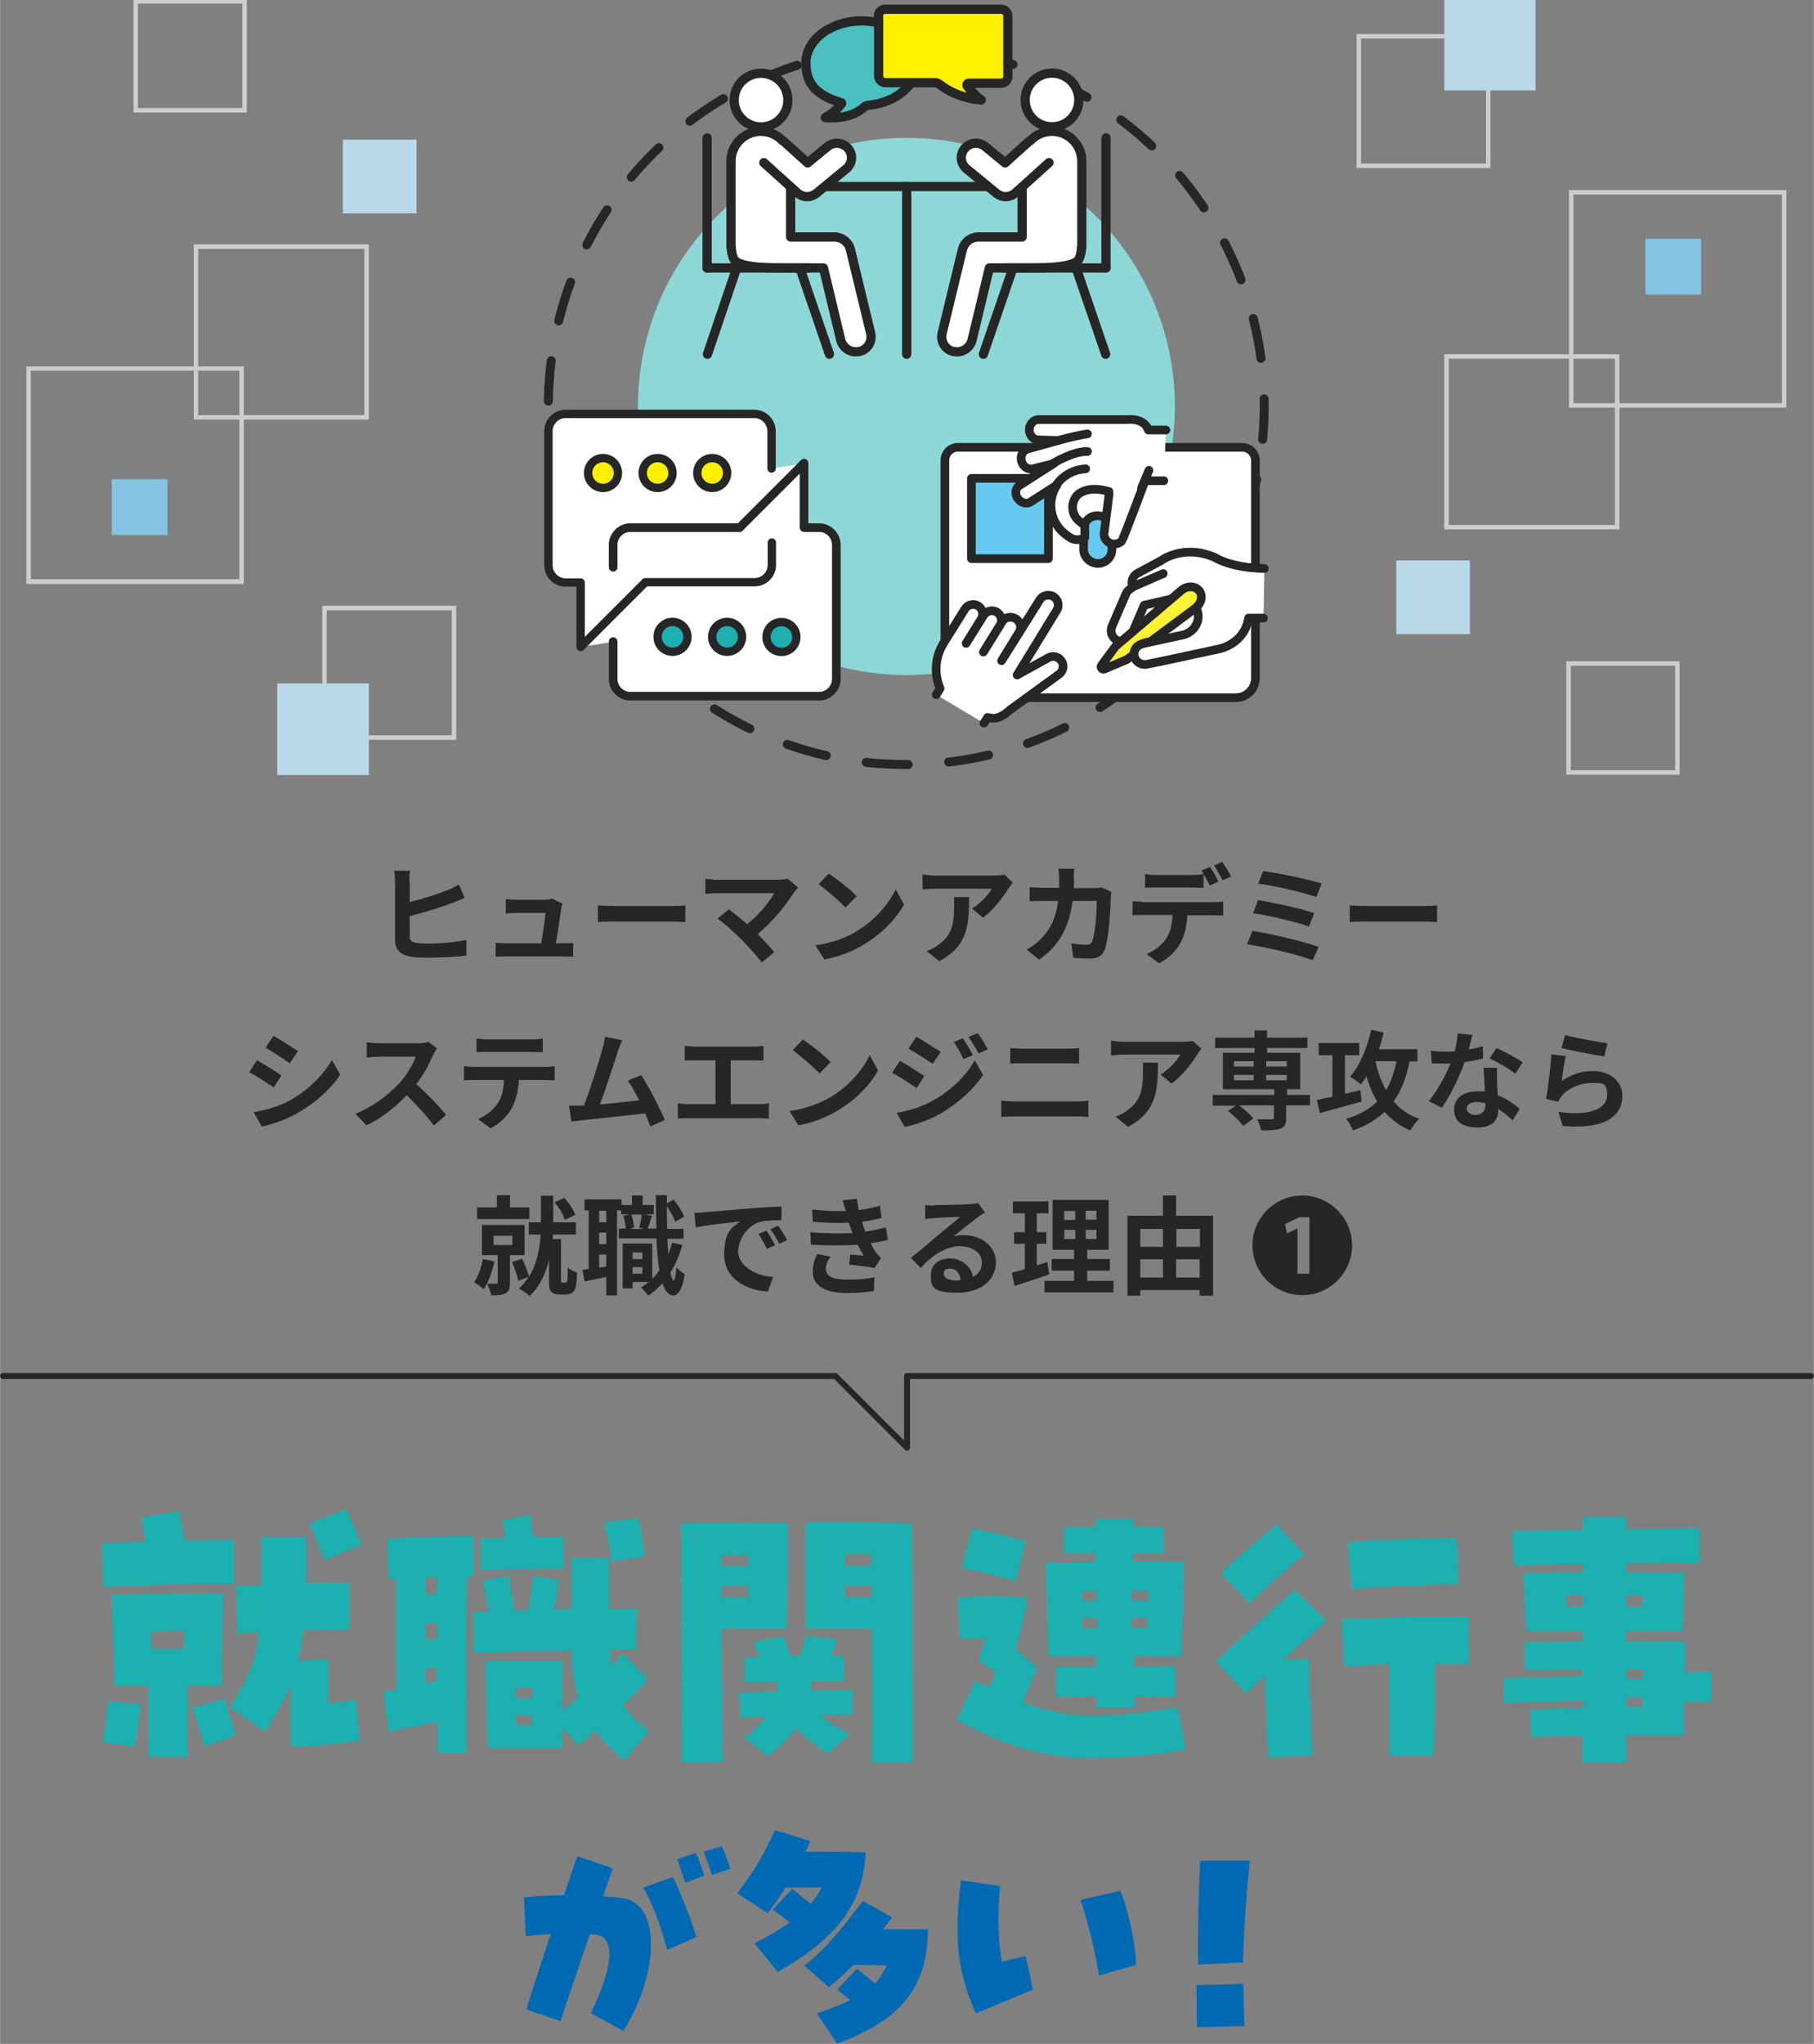 <?xml version="1.0" encoding="UTF-8"?>
<svg id="_レイヤー_2" xmlns="http://www.w3.org/2000/svg" width="214.5mm" height="241.6mm" version="1.1" viewBox="0 0 608 684.9">
  <rect x="0" y="0" width="608" height="684.9" fill="#808080" stroke="none"/>
  <!-- Generator: Adobe Illustrator 29.3.1, SVG Export Plug-In . SVG Version: 2.1.0 Build 151)  -->
  <defs>
    <style>
      .st0, .st1, .st2, .st3, .st4, .st5 {
        fill: none;
      }

      .st6 {
        stroke-width: 2.8px;
      }

      .st6, .st7, .st1, .st2, .st3, .st4, .st5, .st8, .st9, .st10, .st11, .st12, .st13, .st14, .st15 {
        stroke: #262626;
        stroke-linecap: round;
        stroke-linejoin: round;
      }

      .st6, .st7, .st16 {
        fill: #1db0b0;
      }

      .st7 {
        stroke-width: 2.8px;
      }

      .st1 {
        stroke-dasharray: 13.6;
        stroke-width: 3px;
      }

      .st2 {
        stroke-width: 2px;
      }

      .st17 {
        fill: #cccdcd;
      }

      .st3, .st8, .st12 {
        stroke-width: 2.8px;
      }

      .st4, .st9, .st10, .st13 {
        stroke-width: 3.1px;
      }

      .st5, .st11, .st14, .st15 {
        stroke-width: 2.9px;
      }

      .st18, .st12, .st13, .st14 {
        fill: #fff;
      }

      .st19 {
        fill: #262626;
      }

      .st8, .st10 {
        fill: #fff000;
      }

      .st9 {
        fill: #4ac0c0;
      }

      .st11 {
        fill: #66caf0;
      }

      .st20 {
        fill: #85c3e3;
      }

      .st21 {
        fill: #b9d8e9;
      }

      .st15 {
        fill: #fff333;
      }

      .st22 {
        fill: #0069b3;
      }

      .st23 {
        fill: #8ed7d7;
      }
    </style>
  </defs>
  <polyline class="st2" points="1 461.1 280 461.1 304 485.1 304 461.1 607 461.1"/>
  <path class="st16" d="M34.2,517.2c4.8-.2,9.7-.4,14.6-.6-.5-2.8-1.1-5.8-1.6-8.2l12.8-2c.7,3.2,1.3,6.5,1.8,9.9,5.9-.1,11.6-.2,16.6-.2v14.6c-12.4.1-31.4.3-43.7,1.1l-.6-14.5h0ZM34.5,584c.7-5,1.2-9.8,1.8-14l10.9,1.2c-.6,4.5-1.5,9.8-2,14l-10.6-1.3h0ZM49.6,564.9h-11.2c-.6-17.1-.8-27.1-1-30.6h7.4c12.7-.3,19-.4,30-.2-.2,5.3-.5,24.1-.6,30.8h-11.5c0,7.8,0,15,.2,23.8h-13.1c-.2-4.4-.2-15.9-.2-23.8h0ZM50.8,552.5h10.8c0-2.1.2-4.1.2-6-3.9-.1-7,0-11.2.1,0,1.9,0,3.8.2,5.9h0ZM64.4,572.3l10.9-3.1c1,4.3,2.2,7.4,3.7,12.4l-10.4,3.5c-1.4-4.2-2.6-8.3-4.2-12.8ZM76.9,572.3c5.9-9.5,8.8-15,9.9-25.4-2.3.2-4.8.3-7.4.5l-.3-15.9c3.1-.2,5.9-.3,8.5-.4,0-4.6,0-9.9,0-16.1h15c0,5.8,0,10.9,0,15.5,4.2-.1,8.9-.1,14.5-.1l-.2,15.8c-5.7,0-10.5,0-15.3.1-.4,3.8-1,7.1-1.7,10.1l10.3-.3c-.3,6.1-.3,10.5,0,14.5,3.4,0,6.2-.6,9-1.2l1.3,13.7c-5.1,1.1-15.8,2.2-22.9,2.2-.3-7-.5-13.4-.3-20.6-2.1,5.1-4.8,9.9-8.5,15.5l-11.9-8.1h0ZM103.5,510.5l12.5-4.8c2.1,4.5,3.2,7.2,5.1,11.9l-12.5,5.2c-1.7-4.4-3.1-8.5-5.1-12.3h0Z"/>
  <path class="st16" d="M128.5,566.8c1.6-.2,3-.5,4.4-.7-.1-10.4-.2-21.7-.1-37-.9,0-1.9.1-2.7.2l-.3-13.7c9.4-.6,19.2-.9,28.9-1v13.7c.1,0-2.3,0-2.3,0-.3,14.4-.1,48.5-.1,59.1h-9.8c0,0,0-10.4,0-10.4-5.1,1.1-9.9,2-16.4,3.2l-1.6-13.5h0ZM142.6,549.4c1.4-.1,2.6-.2,3.9-.2v-5.2c-1.5,0-2.6.1-3.9.2v5.2ZM142.6,564.2c1.3-.3,2.5-.7,3.7-1v-4.3c-1.4,0-2.5.1-3.8.2.1,1.7.1,3.3.1,5.1h0ZM142.6,534.4c1.3-.1,2.6-.2,3.8-.2,0-2,.1-3.9.1-5.7-1.4,0-2.6.1-3.9.1v5.8h0ZM162.5,556.8c9.6-.3,15.8-.4,26.1-.1-.1,3.9-.1,10.1-.3,16.7,1.8-1.5,3.6-2.9,5.4-4.6-1.4-4.5-1.9-9.5-2.1-15.8-11.4.2-22.6.5-32.7.9l-.4-13.7c1.8-.1,3.5-.1,5.3-.2-.7-3.7-1.3-6.3-1.9-10.4l8.5-1.5c.5,3.6,1.2,7.4,2.1,11.6,1.5,0,2.9-.1,4.4-.1.8-4.3,1.4-7.9,1.8-11.5l8.6,1.3c-.6,3.9-1,6.5-1.6,10,1.9-.1,3.9-.1,5.8-.2v-17.2l12.5.2c.1,6.4.1,12,.1,16.8,3.1,0,6.2-.1,9.4-.1l-.4,13.9c-2.8,0-5.8,0-8.6.1.1,2,.2,3.7.4,5.3,1.4-1.5,2.5-2.8,3.7-4.2l8.5,8.6c-2.5,3.1-5.3,6-8.2,8.8,1.9,3,4.7,5.7,8.6,8.6l-8.3,10c-4.1-3.6-7.2-6.8-9.7-10-1.8,1.6-3.6,3.1-5.6,4.8l-5.5-5.8c0,2.3-.1,4.7-.2,6.8h-24.7c-.4-10.3-.6-21.7-.8-29h0ZM160.9,515.5c2.5-.1,5.5-.1,8.5-.2-.3-2-.7-4-.9-6l9.2-1.6c.3,2.8.6,5.2,1,7.3,3.6,0,7-.1,10.1-.1l.2,10.7c-8.1,0-21.5.3-27.9.5v-10.7c-.1,0,0,0,0,0ZM172.7,569h5.7c0-1.3,0-2.3.1-3.4-2.1,0-3.9,0-5.8.1v3.3h0ZM172.9,578.1h5.2c.1-1.2.1-2.2.1-3.3h-5.4c.1,1.2.1,2.2.1,3.3h0ZM202.6,510.1l11.4-1.4c.6,3.5,1.4,7.9,2.1,12.8l-11,1.7c-1-6.5-1.4-7.6-2.5-13.1h0Z"/>
  <path class="st16" d="M228.3,510.4h13.7c8.4-.3,14.4-.1,22.1-.1-.1,6.6-.3,18.2-.4,35.4h-.8c-5.4,0-10.4.1-21.1,0,0,14,.2,29.4.5,44.7l-13.7.2-.3-80.2h0ZM241.8,535.3h8.8c0-2.5,0-3.2.1-4h-8.8c-.1.9-.1,1.5-.1,4ZM250.7,524.6v-3.5c-2.9,0-5.9.1-8.9.1v3.4h8.9ZM247.7,567.3c3.4-.2,8.3-.4,12.6-.5.2-1.7.2-2.4.3-3.3-4.4,0-8.4.2-10.9.3l-.3-8.4c1.5-.1,3.2-.1,5.2-.2-.5-1.2-1.1-2.4-2.1-5.1l10.1-1.6c1.2,3.4,1.8,4.9,2.5,6.4,1.9,0,2.2,0,2.9-.1.9-2.3,1.9-4.8,2.3-6.7l10.1,1.4c-.7,2.3-1.3,4-1.8,5.4h4.3v8.4h-10.8c-.1,1.7-.2,2.4-.4,3.2,4.8-.2,10.3-.3,14-.3v8.5c-2.1,0-6.1,0-10.7.2,2.9,2.4,6.2,4.5,9.8,6.2l-7.3,6.5c-3.1-1.8-7-4.9-10.7-8.4-2.2,3-5.3,6-9.5,9.2l-8-6c3.8-2.9,5.9-5,7.5-7.1-3.6,0-6.6.3-8.6.4l-.6-8.5h0ZM270,510h13.3c10,.1,15.2.2,22.4.5.1,9.7.2,39.3.2,60.5v19.5h-13.7c.1-12.2.1-28.1,0-44.8-5,0-10.4.1-21.2,0h-1v-35.7h0ZM292.1,524.6c0-1.3-.1-2.6-.1-3.9h-8.7v3.9h8.8ZM292.2,535.3c0-1.4-.1-2.6-.1-4h-8.8v4h8.9Z"/>
  <path class="st16" d="M320.6,576.4l6.3-13.1c1.6.8,3,1.5,4.5,2.1,1.1-2,1.9-3.6,2.3-5-1.8-1.4-3.7-2.6-5.8-4.1.9-2.3,1.7-5.3,2.4-7.2h-8.7c0,.1-.6-13.9-.6-13.9,7.6-.5,15.8-.3,23.4,0-.9,6.1-2.1,10.5-4,17.4,2,1.8,4.3,3.8,7.2,6.2-2.1,5.3-3.2,8-4.9,11.6,14.4,5.5,25.8,5.9,52,1.7l2.7,14.3c-12.2,1.8-22.1,2.7-30.6,2.7-17.9,0-30-4.1-46.5-12.9h0ZM322.3,525.3l3.5-13.2c4.5,1,13.8,3,18,4.4l-3.3,13.2c-4.8-1.1-13.7-3.4-18.2-4.4h0ZM367.5,568.4c-4.9,0-9.6.1-13.6.1v-10h13.5v-3.5c-6.3.1-11.3.1-16,.1-.4-13.1-.7-26.2-.9-31.5,3.9,0,11.1-.1,16.7-.3v-2.8c-3.5,0-7,.1-10.6.1v-8.8h10.6c.1-1.1.1-2,.1-2.9h12.7c0,.9-.1,1.9-.1,2.9,3.3,0,6.6-.1,10-.1v8.9c-3.2,0-6.6-.1-10.1-.1v2.7c6.4,0,12.6,0,17,.1-.1,4.4-.6,21.7-.7,31.8-5,0-12.6,0-16.1-.1v3.5c5.1,0,9.8-.1,13.8-.1v10.1c-3.7,0-8.5-.1-13.7-.1.1,1.4.1,2.6.1,3.8h-12.6v-3.8c-.1,0-.1,0-.1,0ZM367.7,536.4v-3.2c-1.9,0-3.6.1-5.2.1,0,1,0,2,.1,3.1h5.1,0ZM367.8,545.5v-3.4h-5.1c0,1.1,0,2.2.1,3.4h5,0ZM384.8,536.4c.1-1.2.1-2.2.1-3.2-1.8,0-3.6,0-5.6-.1v3.3h5.5ZM384.5,545.4c0-1.2.1-2.2.1-3.3h-5.3c0,1.2,0,2.2.1,3.4,1.7-.1,3.3-.1,5.1-.1h0Z"/>
  <path class="st16" d="M423.8,561.5l-6.1,5.9-10.2-10.6c10.6-9.9,19.4-18,26.4-24l10.7,10.4c-5.3,4.7-9.8,8.6-14.6,13l8.7-.3c.4,15.2.8,26,1.2,32.3l-14.8.7c-.4-5.9-.7-13.3-1.1-27.2h0ZM409.3,527c7.4-6.8,11.3-10,18.6-16.1l9.3,10c-6.1,5-10,8.4-18.5,16.4l-9.5-10.2h0ZM465.6,557.7c-6.4.2-12,.5-14.9.8l-1-15.8c7.2-.6,28.8-1.1,42.5-.9l.2,15.7h-11.5c0,12-.1,22.2-.3,30.8h-15.1c.2-19.2.2-22.7.2-30.6h0ZM451.7,516.8c9.1-1,27.1-1.3,36.6-1.5l.6,15.7c-11.1-.1-30.1.7-35.8,1.6l-1.4-15.8h0Z"/>
  <path class="st16" d="M530.6,581.7c-6.4,0-12.4.2-17.4.4l-.3-9.2c4.4-.2,10.8-.4,17.7-.5v-2.6c-8.7.3-19.8.5-26.4.9l-.3-8.3c5.6-.3,17-.5,26.6-.8v-2.1c-6.7,0-13.8.1-19.5.1v-9.3c4.8,0,11.9-.1,19.5-.1v-3.7h-18.8c-.4-4.2-.9-14.1-1-19.3,7.6-.1,16.4-.1,19.9-.1v-3c-8.4.2-16.5.4-23.3.5l-.5-11.5c5.9-.2,14.4-.4,23.8-.5,0-1.8,0-3.2,0-4.4h14.6c0,1.1,0,2.5,0,4.2l24.4-.3v11.5c-7.1,0-15.7.1-24.5.3v3.1h19.5c0,4.9-.5,13.7-.6,19.5h-19v3.6c7.9-.1,15.2-.1,19.8-.1,0,4,0,7.2-.2,10.4,3.3-.1,6-.2,9.1-.2v10.1c-3.5,0-6.2,0-9.2.2,0,3.2,0,6.7-.2,11h-19.3c0,3.7,0,6.8,0,9.1h-14.5c0-2.2,0-5.2,0-8.8h0ZM530.6,538.4v-3.9c-2,0-3.9.1-5.7.1l.2,3.8h5.5,0ZM550.4,538.4l.3-3.9h-5.6v3.9h5.3ZM550.7,562.6v-3.2h-5.6v3.3c1.8,0,3.8-.1,5.6-.1ZM550.6,572.1v-3.3c-1.8,0-3.6,0-5.5,0v3.3c1.8,0,3.7,0,5.5,0Z"/>
  <path class="st22" d="M198,674.6c7.3-14.9,8.4-25.1,2.1-26.2-.7,0-1.5-.2-2.4-.3-4.4,13-9.3,27.2-9.8,29.2l-11.4-3.9c.2-1.4,2.5-8.5,8.1-25.3-3.8.2-6.7.5-8.4.7l-.6-13c3.2-.4,7.8-.7,13.4-.7,1.5-4.3,3.4-10.2,4.5-13.1l11.9,4.1c-.5,1.4-2,5.7-3.3,9.3,2.9.2,5.2.4,7,.7,12.2,2.3,12.1,24.6-.2,44.5l-11-6.1h0ZM215.6,632.5l9.9-3.5c2,3.7,6.4,14.8,7.9,20.1l-9.8,4.3c-2.5-9.2-5.1-16-8-20.8h0ZM227,623l6.1-2c.7.9,2.6,5.9,2.9,7.5l-6.3,2.4c-.6-1.6-2.3-7-2.8-8ZM235.8,620.5l6.1-1.8c.8,1.6,2.1,5.1,2.9,7.5l-6.2,2.1c-.5-1.5-1.9-5.9-2.8-7.9Z"/>
  <path class="st22" d="M252.8,651.3c4.8-2.5,8.7-4.8,11.9-7.1l-5.7-4.3,6.6-7c1.8,1.6,3.9,3.3,6.1,5.1,1.4-1.6,2.6-3.4,3.7-5.5-3.6,0-7,0-12.1,0-1.8,2.9-3.8,5.7-6,8.6l-10.2-6.7c5.8-7.5,9-13.1,12.6-21.1l11.9,3.6c-.5,1.2-1.1,2.4-1.6,3.6,7,0,11.6,0,20.2.2-1.1,18.1-10.2,29-29.5,40.1l-7.6-9.3h0ZM273.7,674.7c4.7-1.6,8.4-3,11.3-4.5-1.4-1.2-2.9-2.3-4.4-3.5l6.6-7c1.9,1.6,4,3.3,6.1,4.9,1.7-1.8,2.9-3.8,3.9-6-3.7,0-6.6-.2-11.2-.2-2.6,2.7-5.3,5.2-8.2,7.5l-8.2-7.2c7.4-6,12.6-12.4,19.6-21.7l9.8,5.5-3,4c4.5,0,8.7,0,15,0-.2,18.1-7.2,29.7-30.4,38.3l-6.9-10.2h0Z"/>
  <path class="st22" d="M320.9,646.1c0-4.8.4-9.9,1.2-16l13.1,1.9c-.9,8.9-.7,18.5.6,25.3,2.9-.6,5.1-1.2,8-1.8l2.4,11.2c-6.3,2.7-13,5.4-19.1,8-4.4-9.8-6.2-18.5-6.2-28.7h0ZM362.3,636.6l13.2-3c2.5,5.7,5.1,17.6,5.3,24.8l-12.5,3.6c-.8-6.3-3-15.4-6.1-25.4h0Z"/>
  <path class="st22" d="M401,665.2l15.7-.4c.2,5.6.2,8.5.4,14.1l-15.9.4c-.2-5.5,0-8.5-.2-14.1h0ZM402.3,623.5h16.6c-1.1,10.7-2,23.3-2.3,34.1l-15,.7c-.2-11.6.2-25.8.7-34.8Z"/>
  <g>
    <path class="st17" d="M8.8,195.7v-72.9h72.9v72.9H8.8ZM10.3,124.2v69.9h69.9v-69.9s-69.9,0-69.9,0Z"/>
    <path class="st17" d="M108,247.9v-44.9h44.9v44.9h-44.9,0ZM109.5,204.5v41.9h41.9v-41.9h-41.9,0Z"/>
    <path class="st17" d="M64.9,140.6v-58.7h58.7v58.7h-58.7ZM66.4,83.4v55.7h55.7v-55.7s-55.7,0-55.7,0Z"/>
    <path class="st17" d="M44.7,37.7V-.3h38v38s-38,0-38,0ZM46.2,1.2v35h35V1.2s-35,0-35,0Z"/>
    <rect class="st20" x="37.4" y="160.6" width="18.7" height="18.7"/>
    <rect class="st21" x="114.9" y="46.8" width="24.7" height="24.7"/>
    <rect class="st21" x="92.9" y="229" width="30.7" height="30.7"/>
    <path class="st17" d="M598.8,63.7v72.9h-72.9V63.7h72.9ZM597.3,135.1v-69.9h-69.9v69.9h69.9Z"/>
    <path class="st17" d="M499.6,11.4v44.9h-44.9V11.4h44.9ZM498.1,54.8V12.9h-41.9v41.9h41.9Z"/>
    <path class="st17" d="M542.8,118.7v58.7h-58.7v-58.7s58.7,0,58.7,0ZM541.3,175.9v-55.7h-55.7v55.7h55.7Z"/>
    <path class="st17" d="M563,221.6v38h-38v-38h38ZM561.5,258.1v-35h-35v35h35Z"/>
    <rect class="st20" x="551.5" y="80" width="18.7" height="18.7"/>
    <rect class="st21" x="468" y="187.8" width="24.7" height="24.7"/>
    <rect class="st21" x="484.1" y="-.3" width="30.6" height="30.6"/>
    <path class="st1" d="M303.9,256.2c-4.1,0-8.3-.2-12.5-.6-65.8-6.8-113.8-65.9-107-131.7,3.1-29.7,17-57.1,39.2-77,22.1-19.8,50.5-30.7,80-30.7s8.3.2,12.5.6c65.8,6.8,113.8,65.9,107,131.7-3.1,29.7-17,57.1-39.2,77-22.1,19.8-50.5,30.7-80,30.7Z"/>
    <circle class="st23" cx="303.8" cy="136.2" r="90"/>
    <path class="st14" d="M416.3,149.9h-95.2c-2.5,0-4.4,2-4.4,4.4v72.9c0,3.6,2.9,6.6,6.6,6.6h90.9c3.6,0,6.6-2.9,6.6-6.6v-72.9c0-2.4-2-4.4-4.4-4.4h0Z"/>
    <rect class="st11" x="325.6" y="160.3" width="25.8" height="26.9"/>
    <path class="st11" d="M372.7,182.2v1.9c0,2.6-2.1,4.7-4.7,4.7-2.6,0-4.7-2.1-4.8-4.6v-6.7c0-2.6,2-4.7,4.6-4.7,1,0,1.9.3,2.6.8"/>
    <path class="st18" d="M390.1,161.1h-6.2s0-.2,0-.2c0,0-7.5,20-7.9,20.4-.7.7-1.8,1.1-2.9,1-1.9-.2-3.3-2-3-3.8l1.6-12.6v-1.2c-8.3-2.4-11,1.7-11,1.7-2,2.7-1.4,6.5,1.3,8.4l1.6,1.4v3.9c-1.2,1-3.8,1-5,0l-1-.7c-5.6-3.9-7-11.3-3.3-16.9h0s-8.9,5.7-8.9,5.7c-1.3.9-3.2.3-4.3-1.2-1-1.5-.8-3.5.6-4.3l11.7-7.5-.4.2-6.8,1.7c-1.6.4-3.3-.7-3.8-2.5-.5-1.8.4-3.6,1.9-4.1l8.6-2.4,1.8-.5h0l-6.7-.2c-1.6,0-3-1.5-3-3.3,0-1.9,1.3-3.4,2.9-3.5h30.3c0-.1,5.4-.5,6.7,3.5h5.9"/>
    <path class="st5" d="M390.1,161.1h-6.2s0-.2,0-.2c0,0-7.5,20-7.9,20.4-.7.7-1.8,1.1-2.9,1-1.9-.2-3.3-2-3-3.8l1.6-12.6v-1.2c-8.3-2.4-11,1.7-11,1.7-2,2.7-1.4,6.5,1.3,8.4l1.6,1.4v3.9c-1.2,1-3.8,1-5,0l-1-.7c-5.6-3.9-7-11.3-3.3-16.9h0s-8.9,5.7-8.9,5.7c-1.3.9-3.2.3-4.3-1.2-1-1.5-.8-3.5.6-4.3l11.7-7.5-.4.2-6.8,1.7c-1.6.4-3.3-.7-3.8-2.5-.5-1.8.4-3.6,1.9-4.1l8.6-2.4,1.8-.5h0l-6.7-.2c-1.6,0-3-1.5-3-3.3,0-1.9,1.3-3.4,2.9-3.5h30.3c0-.1,5.4-.5,6.7,3.5h5.9"/>
    <path class="st18" d="M364.5,151.3c-4.6-.2-11.4,3.9-11.4,3.9"/>
    <path class="st5" d="M364.5,151.3c-4.6-.2-11.4,3.9-11.4,3.9"/>
    <path class="st18" d="M354.3,147.7l3.4-.9s4.4-1.1,6.8-1.4"/>
    <path class="st5" d="M354.3,147.7l3.4-.9s4.4-1.1,6.8-1.4"/>
    <path class="st18" d="M363.9,157.1c-3.7.2-7.4,2-9.7,5.2,0,.1-.2.2-.2.4"/>
    <path class="st5" d="M363.9,157.1c-3.7.2-7.4,2-9.7,5.2,0,.1-.2.2-.2.4"/>
    <line class="st0" x1="385.1" y1="157.6" x2="382.6" y2="163.6"/>
    <line class="st5" x1="385.1" y1="157.6" x2="382.6" y2="163.6"/>
    <line class="st0" x1="380" y1="219.2" x2="377.5" y2="221.1"/>
    <line class="st5" x1="380" y1="219.2" x2="377.5" y2="221.1"/>
    <path class="st18" d="M329.8,242.3l.6-.9.6-1,1,.2c3,.8,6.5-2.7,6.5-2.7l16.1-11.7c1.6-.9,2.2-2.9,1.3-4.5-.9-1.6-2.9-2.2-4.5-1.3l-10.5,5.8h0l13.3-21.7c1-1.6.4-3.6-1.1-4.6-1.6-.9-3.7-.4-4.6,1.1l-2.5,4-5.7,9.1-4.6,7.3,5.9-9.6c.9-1.5.4-3.5-1.2-4.5-1.6-.9-3.6-.5-4.5,1l-6.3,10.2,5.6-9c.9-1.5.4-3.5-1.1-4.4s-3.5-.4-4.4,1.1l-5.9,9.4,5.1-8.2c.9-1.5.4-3.5-1.1-4.4s-3.5-.4-4.4,1.1l-4.5,7.2-2.7,4.3c-2.8,4.6-3.1,10-1.3,14.6l.2.5-.8,1.3-.5.8"/>
    <path class="st5" d="M329.8,242.3l.6-.9.6-1,1,.2c3,.8,6.5-2.7,6.5-2.7l16.1-11.7c1.6-.9,2.2-2.9,1.3-4.5-.9-1.6-2.9-2.2-4.5-1.3l-10.5,5.8h0l13.3-21.7c1-1.6.4-3.6-1.1-4.6-1.6-.9-3.7-.4-4.6,1.1l-2.5,4-5.7,9.1-4.6,7.3,5.9-9.6c.9-1.5.4-3.5-1.2-4.5-1.6-.9-3.6-.5-4.5,1l-6.3,10.2,5.6-9c.9-1.5.4-3.5-1.1-4.4s-3.5-.4-4.4,1.1l-5.9,9.4,5.1-8.2c.9-1.5.4-3.5-1.1-4.4s-3.5-.4-4.4,1.1l-4.5,7.2-2.7,4.3c-2.8,4.6-3.1,10-1.3,14.6l.2.5-.8,1.3-.5.8"/>
    <path class="st18" d="M423.8,190.5c-11.4-.2-16.6-3.7-16.6-3.7-10.7-4.6-18.1,1.1-18.1,1.1l-7.6,4.1c-1.8.8-2.6,2.9-1.8,4.6l10.2-4.4-9.6,4.2c-.2,0-.4.2-.5.3-.3.2-.6.4-.9.6-.6.4-1.2.9-1.5,1.7l-4.7,10.9c-.7,1.7,0,3.8,1.6,4.6.5.3,1,.4,1.6.4l3.8-3.2,3.8-8.9,9.2-2.1,8.2,3c.4.7.6,1.5.7,2.3.3,3.2-2,6.1-5.2,6.8l-11.1,2.4-2.3.5c-1.7.4-3,1.9-2.9,3.6.1,2.2,2.2,3.7,4.3,3.3l5.4-1.1,18.6-4s8.7-1.5,10.1-10.4h5"/>
    <path class="st5" d="M423.8,190.5c-11.4-.2-16.6-3.7-16.6-3.7-10.7-4.6-18.1,1.1-18.1,1.1l-7.6,4.1c-1.8.8-2.6,2.9-1.8,4.6l10.2-4.4-9.6,4.2c-.2,0-.4.2-.5.3-.3.2-.6.4-.9.6-.6.4-1.2.9-1.5,1.7l-4.7,10.9c-.7,1.7,0,3.8,1.6,4.6.5.3,1,.4,1.6.4l3.8-3.2,3.8-8.9,9.2-2.1,8.2,3c.4.7.6,1.5.7,2.3.3,3.2-2,6.1-5.2,6.8l-11.1,2.4-2.3.5c-1.7.4-3,1.9-2.9,3.6.1,2.2,2.2,3.7,4.3,3.3l5.4-1.1,18.6-4s8.7-1.5,10.1-10.4h5"/>
    <path class="st15" d="M385.6,215l15.2-11.3c1.9-1.6,2.5-4.1,1.1-5.8-1.3-1.6-4-1.7-5.9-.1l-22.1,18.8-2.9,3.9-1.8,2.5c-.5.6.2,1.5,1,1.2l2.8-1.2,4.5-1.9,2.5-1.7s0-1.9,1.3-2.9c1.2-1,4.3-1.5,4.3-1.5h0Z"/>
    <path class="st18" d="M194.6,216.8v-21.6h-5c-3.2,0-5.8-2.6-5.8-5.8v-44.9c0-3.2,2.6-5.8,5.8-5.8h63.2c3.2,0,5.8,2.6,5.8,5.8v12.5l10.8-1.7v21.6h5c3.2,0,5.8,2.6,5.8,5.8v44.9c0,3.2-2.6,5.8-5.8,5.8h-63.2c-3.2,0-5.8-2.6-5.8-5.8v-12.5l-10.8,1.7Z"/>
    <path class="st12" d="M205.5,190.1v-7.5c0-3.2,2.6-5.8,5.8-5.8h36.6l21.6-21.6v21.6h5c3.2,0,5.8,2.6,5.8,5.8v44.9c0,3.2-2.6,5.8-5.8,5.8h-63.2c-3.2,0-5.8-2.6-5.8-5.8v-12.5"/>
    <path class="st3" d="M216.2,195.2l-21.6,21.6v-21.6h-5c-3.2,0-5.8-2.6-5.8-5.8v-44.9c0-3.2,2.6-5.8,5.8-5.8h63.2c3.2,0,5.8,2.6,5.8,5.8v12.5"/>
    <path class="st3" d="M247.9,176.8l21.6-21.6v21.6h5c3.2,0,5.8,2.6,5.8,5.8v44.9c0,3.2-2.6,5.8-5.8,5.8h-63.2c-3.2,0-5.8-2.6-5.8-5.8v-12.5"/>
    <path class="st3" d="M205.5,190.1v-7.5c0-3.2,2.6-5.8,5.8-5.8h36.6"/>
    <circle class="st8" cx="202.1" cy="158.5" r="5"/>
    <circle class="st8" cx="220.4" cy="158.5" r="5"/>
    <circle class="st8" cx="238.7" cy="158.5" r="5"/>
    <circle class="st7" cx="225.4" cy="213.4" r="5"/>
    <circle class="st7" cx="243.7" cy="213.4" r="5"/>
    <circle class="st6" cx="262" cy="213.4" r="5" transform="translate(-4.6 421.2) rotate(-77.1)"/>
    <path class="st3" d="M258.7,181.8v7.5c0,3.2-2.6,5.8-5.8,5.8h-36.6"/>
    <path class="st9" d="M307.5,21.2c0-7.8-8.4-14.2-18.7-14.2s-18.7,6.3-18.7,14.2,4.9,11.1,11.8,13.2c.2,0,.3.3.1.4-2.2,3-5.4,4.6-5.4,4.6,0,0,8,1,12.9-3.4.4-.4.9-.6,1.4-.7,9.3-.8,16.5-6.8,16.5-14.1h0Z"/>
    <path class="st10" d="M294.4,5.4c0-1.3,1-2.3,2.3-2.3h38.8c1.3,0,2.3,1,2.3,2.3v20.2c0,1.3-1,2.3-2.3,2.3h-10.9c-.5,0-.7.7-.3,1.1,2.6,3.2,4.6,4.5,4.6,4.5,0,0-7.5-.3-13.5-4.9-.6-.4-1-.8-1.9-.9h-16.7c-1.3,0-2.3-1-2.3-2.3V5.4h0Z"/>
    <circle class="st13" cx="352.6" cy="33.5" r="9"/>
    <path class="st13" d="M362.6,82.9v-28.9c0-5.5-4.5-10-10-10s-10,4.5-10,10v25.4h-15c-2.4.2-4.4,1.8-5,4.1l-6.8,28.1c-.7,2.8,1,5.6,3.8,6.2.4,0,.8.1,1.2.1,2.3,0,4.4-1.6,5-3.9l5.8-24.2h13.6c0-.1,15,.5,16.5-3.1.2-.5.4-1,.5-1.5.2-.8.3-1.6.3-2.4h0Z"/>
    <path class="st13" d="M351.6,54.5l-11.2,10.1c-.9.8-2.1,1.3-3.3,1.3s-2.2-.4-3.1-1.1l-10-8.2c-2.1-1.7-2.4-4.8-.7-6.8,1.7-2.1,4.8-2.4,6.9-.7l6.7,5.5,8.1-7.3"/>
    <line class="st4" x1="370.7" y1="89.8" x2="370.7" y2="46.2"/>
    <line class="st4" x1="370.6" y1="118.7" x2="360.7" y2="89.8"/>
    <line class="st4" x1="329.6" y1="118.7" x2="339.5" y2="89.8"/>
    <line class="st4" x1="370.7" y1="89.8" x2="336.4" y2="89.8"/>
    <line class="st4" x1="276.3" y1="62.5" x2="331" y2="62.5"/>
    <line class="st4" x1="303.9" y1="62.5" x2="303.9" y2="118.7"/>
    <circle class="st13" cx="255" cy="33.5" r="9" transform="translate(163.8 274) rotate(-76.7)"/>
    <path class="st13" d="M245,82.9v-28.9c0-5.5,4.5-10,10-10s10,4.5,10,10v25.4h15c2.4.2,4.4,1.8,5,4.1l6.8,28.1c.7,2.8-1,5.6-3.8,6.2-.4,0-.8.1-1.2.1-2.3,0-4.4-1.6-5-3.9l-5.8-24.2h-13.6c0-.1-15,.5-16.5-3.1-.2-.5-.4-1-.5-1.5-.2-.8-.3-1.6-.3-2.4h0Z"/>
    <path class="st13" d="M256,54.5l11.2,10.1c.9.8,2.1,1.3,3.3,1.3s2.2-.4,3.1-1.1l10-8.2c2.1-1.7,2.4-4.8.7-6.8-1.7-2.1-4.8-2.4-6.9-.7l-6.7,5.5-8.1-7.3"/>
    <line class="st4" x1="237" y1="89.8" x2="237" y2="46.2"/>
    <line class="st4" x1="237.1" y1="118.7" x2="246.9" y2="89.8"/>
    <line class="st4" x1="278" y1="118.7" x2="268.1" y2="89.8"/>
    <line class="st4" x1="237" y1="89.8" x2="271.2" y2="89.8"/>
  </g>
  <g>
    <path class="st19" d="M165.7,422.8c-.8,3.4-2,7-3.6,9.2-.7-.7-2.3-1.8-3.2-2.4,1.4-1.9,2.4-4.8,2.9-7.7l3.9.8h0ZM177.4,408.5h-17.5v-3.9h6.6v-4.1h4.4v4.1h6.5v3.9h0ZM170.9,420.7v9.2c0,1.8-.3,2.9-1.5,3.5-1.2.6-2.7.7-4.8.7-.1-1.1-.8-2.8-1.3-3.9,1.2,0,2.5,0,2.9,0s.6-.1.6-.5v-9.1h-5.3v-10.1h14.3v10.1h-5,0ZM165.4,417.2h6.3v-3.1h-6.3v3.1ZM189.3,429.8c.2,0,.5,0,.6-.2.1-.1.3-.5.3-.8,0-.7.1-2.3.1-4.1.7.7,2,1.4,3.1,1.7,0,1.9-.2,4.1-.5,4.9-.2.9-.6,1.5-1.2,1.9-.5.4-1.4.6-2.2.6h-2.1c-1,0-2-.3-2.6-.9-.6-.6-.8-1.3-.8-3.6v-7.1c-1.1,4.4-3,8.8-6.5,12.1-.8-.8-2.6-2-3.6-2.5,1.3-1.2,2.4-2.5,3.2-3.9l-3.4,1.3c-.3-1.7-1.3-4.4-2.1-6.3l3.4-1.1c.9,1.8,1.8,4.3,2.3,6,2.7-4.4,3.6-9.6,3.9-14.1h-4v-4.1h4.1v-8.9h4.1v8.9h7.6v4.1h-7.7c0,.5,0,1-.1,1.5h2.8v13.9c0,.2,0,.4.1.5.1.2.4.2.6.2h.7ZM189.3,408.8c-.5-1.7-1.9-4.2-3.5-5.9l3.3-1.5c1.6,1.7,3.1,4,3.7,5.7l-3.6,1.7Z"/>
    <path class="st19" d="M228.7,417.2c-1,3.5-2.3,6.5-4,9.2.3,1.7.7,2.7,1.1,2.7.4,0,.7-1.7.9-4.5.6.9,2.2,2,2.8,2.4-.9,5.8-2.6,7.1-3.8,7.1-1.6,0-2.8-1.5-3.7-4.1-1.4,1.6-3,3-4.7,4.2-.5-.7-1.7-2.1-2.5-2.8.9-.5,1.8-1.1,2.6-1.8h-5.4v2.1h-3.3v-15h9.9v11.8c.9-.8,1.7-1.8,2.4-2.8-.5-2.9-.8-6.5-1-10.7h-12.6v-3.3h2.3c0-1.2-.4-3-.8-4.3l2.1-.5h-2.8v-1.3h-1.4v28.5h-3.6v-6.2c-2.6.5-5.1,1.1-7.3,1.5l-.7-3.9c.6,0,1.4-.2,2.1-.3v-19.6h-1.4v-3.7h12.4v1.9h3.5v-3.2h3.6v3.2h3.7v3.1h-3.1l2.5.5c-.5,1.5-1,3.2-1.4,4.3h2.9c-.1-3.4-.2-7.2-.2-11.2h3.7v2.7l2.3-1.2c1.5,1.8,2.9,4.1,3.5,5.7l-3,1.7c-.5-1.4-1.7-3.6-2.8-5.2,0,2.7,0,5.2.1,7.6h5.5v3.3h-5.4c0,1.9.2,3.7.3,5.3.5-1.3.9-2.6,1.3-4l3.4.8h0ZM203.2,405.7h-2.4v3.9h2.4v-3.9ZM203.2,413h-2.4v3.9h2.4v-3.9ZM203.2,424.3v-3.9h-2.4v4.4l2.4-.4h0ZM211.6,407c.5,1.4.9,3.2.9,4.4l-1.6.4h5.1l-1.8-.4c.4-1.3.8-3.1.9-4.4h-3.6ZM212,419.7v2.2h3.3v-2.2h-3.3ZM215.3,426.8v-2.2h-3.3v2.2h3.3Z"/>
    <path class="st19" d="M236.2,406.2c3-.2,9-.8,15.5-1.3,3.7-.3,7.6-.5,10.2-.6v4.6c-1.9,0-5,0-6.9.5-4.4,1.1-7.6,5.8-7.6,10.1s5.5,8.1,11.7,8.4l-1.7,4.9c-7.6-.5-14.7-4.5-14.7-12.4s2.9-9.3,5.4-11.1c-3.4.4-10.7,1.1-14.9,2l-.5-4.9c1.4,0,2.8-.1,3.5-.2h0ZM259.7,417.3l-2.7,1.2c-.9-2-1.7-3.4-2.8-5l2.7-1.1c.9,1.3,2.2,3.5,2.9,4.9h0ZM263.9,415.5l-2.7,1.3c-1-1.9-1.8-3.3-3-4.9l2.6-1.2c.9,1.3,2.3,3.4,3,4.8h0Z"/>
    <path class="st19" d="M285.7,413.1c-.2-.4-.3-.9-.5-1.3-.3-.8-.5-1.5-.7-2.1-3.4.2-7.6.1-12.1-.3l-.2-4.1c4.3.5,8,.6,11.3.5-.4-1.1-.7-2.3-1.1-3.6l4.8-.5c.2,1.3.4,2.6.6,3.8,2.5-.3,4.8-.8,7.1-1.5l.6,4.1c-2,.5-4.2,1-6.6,1.3.2.6.4,1.1.5,1.7.2.5.4,1,.6,1.6,3-.4,5.1-1,6.9-1.4l.7,4.2c-1.7.4-3.6.8-5.8,1.1.6,1.1,1.2,2.3,1.9,3.2.5.7,1,1.2,1.6,1.8l-2.2,3.3c-2-.4-5.9-.9-8.5-1.1l.4-3.4c1.5.1,3.5.3,4.5.4-.8-1.3-1.4-2.5-2-3.7-4.4.3-10.2.3-15.7,0l-.2-4.2c5.4.5,10.2.5,14.2.3h0ZM276.8,425.1c0,2.7,2.5,3.7,7.3,3.7s6.5-.3,9-.8l-.2,4.6c-2.5.4-5.8.7-8.8.7-7.2,0-11.7-2.1-11.7-7.3,0-2.3.7-4.1,1.5-5.8l4.5.9c-.9,1.2-1.6,2.5-1.6,4h0Z"/>
    <path class="st19" d="M313.4,403.8c1.9,0,9.6-.1,11.7-.3,1.5-.1,2.3-.2,2.7-.4l2.3,3.2c-.8.5-1.7,1-2.5,1.7-1.9,1.4-5.7,4.5-8,6.3,1.2-.3,2.3-.4,3.4-.4,6.1,0,10.8,3.8,10.8,9.1s-4.3,10.2-13,10.2-8.8-2.3-8.8-5.9,2.6-5.6,6.4-5.6,7.2,2.7,7.7,6.2c2-1,3-2.7,3-4.9,0-3.2-3.2-5.4-7.5-5.4s-9.1,2.9-13,7.3l-3.3-3.4c2.6-2,6.9-5.7,9-7.5,2-1.7,5.8-4.7,7.5-6.2-1.8,0-6.8.2-8.7.4-1,0-2.1.2-3,.3v-4.7c.9.1,2.1.2,3.1.2h0ZM319.9,429.1c.8,0,1.4,0,2.1-.1-.2-2.3-1.5-3.9-3.5-3.9s-2.2.8-2.2,1.7c0,1.3,1.5,2.2,3.6,2.2h0Z"/>
    <path class="st19" d="M351.8,427c-4,1.4-8.3,2.8-11.7,3.9l-1-4.4c1.3-.3,2.7-.7,4.4-1.2v-8.5h-3.6v-3.9h3.6v-6.3h-4v-4h11.9v4h-3.9v6.3h3.2v3.9h-3.2v7.2c1.2-.4,2.4-.7,3.5-1.1l.7,4h0ZM373.2,429.2v3.9h-23.1v-3.9h9.9v-3.4h-7.5v-3.9h7.5v-3.1h-7.2v-16.7h18.8v16.7h-7.2v3.1h7.6v3.9h-7.6v3.4h8.9ZM356.7,408.8h3.7v-3h-3.7v3ZM356.7,415.2h3.7v-3.1h-3.7v3.1ZM367.5,405.7h-3.6v3h3.6v-3ZM367.5,412.1h-3.6v3.1h3.6v-3.1Z"/>
    <path class="st19" d="M406.6,407.4v26.8h-4.5v-1.9h-19.9v1.9h-4.3v-26.8h11.9v-6.8h4.4v6.8h12.4ZM382.2,411.8v6h7.6v-6h-7.6ZM382.2,428.1h7.6v-6.1h-7.6v6.1ZM394.3,411.8v6h7.9v-6h-7.9ZM402.1,428.1v-6.1h-7.9v6.1h7.9Z"/>
  </g>
  <g>
    <path class="st19" d="M94.3,360.4l-2.6,4c-2.1-1.4-5.8-3.9-8.2-5.1l2.6-4c2.4,1.3,6.4,3.8,8.2,5.1ZM97.2,368.7c6.1-3.4,11.1-8.4,14-13.5l2.8,4.9c-3.3,5-8.4,9.5-14.3,12.9-3.7,2.1-8.8,3.9-12,4.5l-2.7-4.8c4-.7,8.4-1.9,12.3-4ZM99.8,352.3l-2.7,4c-2-1.4-5.8-3.9-8.1-5.2l2.6-4c2.4,1.3,6.3,3.9,8.2,5.1Z"/>
    <path class="st19" d="M146.5,351.2c-.3.4-.9,1.5-1.3,2.2-1.2,2.8-3.2,6.7-5.7,9.9,3.6,3.1,7.9,7.7,10,10.3l-4.1,3.6c-2.3-3.2-5.7-6.9-9.1-10.2-3.8,4-8.6,7.8-13.5,10.1l-3.7-3.9c5.8-2.2,11.4-6.6,14.8-10.3,2.4-2.7,4.6-6.3,5.4-8.8h-12.2c-1.5,0-3.5.2-4.2.3v-5.1c1,.1,3.2.3,4.2.3h12.7c1.6,0,3-.2,3.7-.5l3,2.2Z"/>
    <path class="st19" d="M182.6,357.5c.8,0,2.3,0,3.3-.2v4.7c-.9,0-2.3-.1-3.3-.1h-8.7c-.2,3.7-1,6.7-2.3,9.3-1.3,2.5-4,5.3-7.2,6.9l-4.2-3.1c2.6-1,5.1-3.1,6.5-5.1,1.5-2.2,2.1-4.9,2.2-8h-9.9c-1,0-2.4,0-3.5.1v-4.7c1.1.1,2.3.2,3.5.2h23.6ZM163.6,352.5c-1.3,0-2.8,0-3.9.1v-4.6c1.2.2,2.6.3,3.8.3h14.5c1.2,0,2.7,0,3.9-.3v4.6c-1.3,0-2.6-.1-3.9-.1h-14.4Z"/>
    <path class="st19" d="M217.9,377.3c-.5-1.2-1-2.7-1.7-4.2-5.9.7-16.8,1.8-21.3,2.3-.9.1-2.2.3-3.4.4l-.8-5.3c1.2,0,2.8,0,4,0h1c2.1-5.4,5.2-15.2,6.2-19,.5-1.8.7-3,.9-4.1l5.7,1.2c-.5,1.1-1,2.4-1.5,4-1.2,3.5-4.1,12.7-5.9,17.5,4.4-.4,9.5-1,13.1-1.4-1.3-2.6-2.6-5-3.8-6.6l4.5-1.8c2.6,3.9,6.2,10.9,7.9,15l-4.9,2.2Z"/>
    <path class="st19" d="M254.4,370c1.3,0,2.4-.1,3.3-.3v5.2c-1-.1-2.5-.2-3.3-.2h-23.7c-1.1,0-2.3,0-3.5.2v-5.2c1.1.2,2.4.3,3.5.3h9.1v-14.7h-6.9c-1,0-2.5,0-3.4.1v-4.9c.9.1,2.4.2,3.4.2h19.6c1.1,0,2.3-.1,3.4-.2v4.9c-1.1,0-2.3-.1-3.4-.1h-7.6v14.7h9.5Z"/>
    <path class="st19" d="M278.4,367.6c6.1-3.6,10.8-9.1,13.1-14l2.8,5.1c-2.7,4.9-7.5,9.8-13.3,13.3-3.6,2.2-8.3,4.2-13.4,5.1l-3-4.8c5.6-.8,10.3-2.6,13.8-4.7ZM278.4,355.9l-3.7,3.8c-1.9-2-6.4-5.9-9-7.8l3.4-3.6c2.5,1.7,7.2,5.4,9.3,7.6Z"/>
    <path class="st19" d="M309.8,360.6l-2.6,4c-2.1-1.4-5.8-3.9-8.2-5.1l2.6-4c2.4,1.3,6.4,3.8,8.2,5.1ZM312.7,368.8c6.1-3.4,11.2-8.4,14-13.5l2.8,4.9c-3.3,5-8.4,9.5-14.3,13-3.7,2.1-8.9,3.9-12,4.4l-2.7-4.7c4-.7,8.4-1.9,12.2-4.1ZM315.3,352.5l-2.7,4c-2-1.4-5.8-3.8-8.1-5.1l2.6-4c2.4,1.3,6.3,3.9,8.2,5.1ZM326,353.6l-3.1,1.3c-1-2.3-1.9-3.8-3.2-5.7l3-1.3c1,1.5,2.5,3.9,3.3,5.6ZM331.1,351.6l-3.1,1.4c-1.2-2.3-2.1-3.7-3.4-5.5l3.1-1.3c1.1,1.4,2.5,3.8,3.4,5.4Z"/>
    <path class="st19" d="M335.6,368.8c1.4.1,3.1.3,4.5.3h20.7c1.2,0,2.7-.1,4-.3v5.5c-1.3-.1-2.9-.2-4-.2h-20.7c-1.4,0-3.2.1-4.5.2v-5.5ZM338.6,351.2c1.3.1,3,.2,4.2.2h14.9c1.4,0,3-.1,4-.2v5.2c-1,0-2.7-.1-4-.1h-14.9c-1.4,0-3,0-4.2.1v-5.2Z"/>
    <path class="st19" d="M402.8,351.3c-.4.5-1.1,1.3-1.4,1.9-1.7,2.8-5.1,7.3-8.7,9.9l-3.7-3c2.9-1.8,5.7-4.9,6.6-6.7h-18.8c-1.5,0-2.7.1-4.4.3v-5c1.4.2,2.9.4,4.4.4h19.4c1,0,3-.1,3.6-.3l2.9,2.7ZM388.1,356.1c0,8.9-.2,16.3-10,21.5l-4.2-3.4c1.2-.4,2.4-1,3.8-2,4.6-3.2,5.4-7,5.4-12.9s0-2.1-.3-3.2h5.2Z"/>
    <path class="st19" d="M438.8,370.4h-7.7v4.2c0,2.1-.4,3-1.9,3.6-1.5.5-3.6.6-6.5.6-.2-1.2-.8-2.7-1.3-3.7,1.9,0,4.2,0,4.8,0,.6,0,.8-.2.8-.6v-4.1h-11.7c1.8,1.3,3.8,3.1,4.8,4.4l-3.4,2.5c-1-1.4-3.2-3.6-5.1-5l2.6-1.8h-7.7v-3.6h20.6v-1.9h-17.2v-12.2h10.6v-1.6h-13.2v-3.5h13.2v-2.4h4.2v2.4h13.5v3.5h-13.5v1.6h11.1v12.2h-4.4v1.9h7.7v3.6ZM413.6,357.4h6.6v-1.8h-6.6v1.8ZM413.6,362h6.6v-1.8h-6.6v1.8ZM424.4,355.6v1.8h6.9v-1.8h-6.9ZM431.3,360.2h-6.9v1.8h6.9v-1.8Z"/>
    <path class="st19" d="M456.5,369.1c-4.9,1.3-10.1,2.8-14.1,3.9l-1-4.4c1.4-.3,3.2-.7,5.2-1.1v-13.9h-4.6v-4.1h13.6v4.1h-4.8v12.9l5.2-1.2.4,3.8ZM472.5,355.6c-1.1,5.5-2.8,9.9-5.4,13.5,2.3,2.6,5,4.6,8.6,5.8-1,.9-2.3,2.7-3,3.9-3.5-1.5-6.3-3.6-8.6-6.2-2.8,2.6-6.3,4.7-10.6,6.2-.4-1-1.5-3-2.3-3.9,4.4-1.3,7.8-3.2,10.4-5.8-1.5-2.5-2.6-5.3-3.6-8.4-.6.9-1.2,1.8-1.8,2.7-.8-.7-2.6-2-3.7-2.6,3.3-3.6,5.7-9.6,7.1-15.7l4.2.9c-.5,1.9-1,3.8-1.6,5.6h12.9v4.1h-2.6ZM461,355.6c.8,3.6,2,6.9,3.6,9.7,1.6-2.7,2.7-5.9,3.5-9.7h-7.1Z"/>
    <path class="st19" d="M497.1,354.7c-1.6.4-3.8.9-6.2,1.2-1.7,5-4.8,11.2-7.6,15.3l-4.4-2.2c2.9-3.5,5.7-8.7,7.3-12.6-.6,0-1.2,0-1.8,0-1.5,0-2.9,0-4.5-.1l-.3-4.2c1.5.2,3.5.3,4.8.3s2.1,0,3.2-.1c.5-2,.9-4.1,1-6l4.9.5c-.3,1.2-.7,3-1.2,4.9,1.7-.3,3.4-.7,4.8-1.1v4.1ZM501.8,357.9c-.1,1.5,0,3,0,4.6,0,1,.1,2.7.2,4.5,3.1,1.2,5.6,3,7.4,4.6l-2.4,3.8c-1.3-1.2-2.9-2.6-4.8-3.8v.3c0,3.3-1.8,5.9-6.9,5.9s-7.9-2-7.9-5.9,2.9-6.2,7.9-6.2,1.7,0,2.4.1c-.1-2.7-.3-5.8-.4-8h4.5ZM497.9,369.7c-.9-.2-1.9-.4-2.9-.4-2.1,0-3.4.9-3.4,2.1s1.1,2.2,3.1,2.2,3.2-1.4,3.2-3.3v-.7ZM507.9,359.8c-2.1-1.7-6.1-4-8.6-5.1l2.3-3.5c2.6,1.1,7,3.5,8.8,4.8l-2.5,3.8Z"/>
    <path class="st19" d="M523.4,362.3c3.2-2.3,6.8-3.4,10.5-3.4,6.3,0,9.9,3.9,9.9,8.2,0,6.5-5.1,11.5-20,10.2l-1.4-4.7c10.7,1.5,16.3-1.1,16.3-5.7s-2.2-4-5.3-4-7.6,1.5-9.8,4.2c-.6.8-1,1.4-1.3,2.1l-4.1-1c.7-3.5,1.5-10.4,1.8-14.9l4.8.6c-.5,2-1.1,6.3-1.3,8.3ZM524.5,346.8c3.4,1,11.1,2.4,14.3,2.8l-1.1,4.4c-3.6-.5-11.6-2.1-14.3-2.8l1.2-4.3Z"/>
  </g>
  <g>
    <path class="st19" d="M137.3,295.5v6.8c4.3-1.1,9.4-2.7,12.6-4,1.3-.5,2.5-1.1,3.9-1.9l1.9,4.5c-1.4.6-3,1.3-4.2,1.7-3.6,1.4-9.5,3.2-14.2,4.4v6.7c0,1.5.7,1.9,2.3,2.3,1,.1,2.5.2,4.1.2,3.8,0,9.6-.5,12.6-1.3v5.3c-3.4.5-8.9.7-12.9.7s-4.5-.1-6.1-.4c-3.1-.6-4.9-2.3-4.9-5.4v-19.6c0-1-.1-2.8-.3-3.7h5.3c-.2,1.1-.2,2.7-.2,3.7h0Z"/>
    <path class="st19" d="M188.1,304.4c-.3,2.1-1.2,8.3-1.8,11.7h2.3c.9,0,2.6,0,3.5-.1v4.6c-.7,0-2.5-.1-3.5-.1h-18.9c-1.3,0-2.2,0-3.6.1v-4.7c1,.1,2.3.2,3.6.2h11.7c.5-3.1,1.3-8.2,1.4-10.2h-9.7c-1.1,0-2.6.1-3.6.2v-4.8c.9.1,2.6.2,3.6.2h9.2c.8,0,2.2-.1,2.7-.4l3.5,1.7c-.2.5-.3,1.1-.4,1.5h0Z"/>
    <path class="st19" d="M206.2,303.6h19.3c1.7,0,3.3-.1,4.2-.2v5.6c-.9,0-2.7-.2-4.2-.2h-19.3c-2.1,0-4.5,0-5.8.2v-5.6c1.3.1,3.9.2,5.8.2Z"/>
    <path class="st19" d="M266.2,298.9c-2.6,4.2-7.2,10-12.3,14.1,2.1,2,4.2,4.4,5.6,6.1l-4.2,3.4c-1.5-2-4.5-5.4-6.9-7.8-2.1-2.1-5.8-5.4-7.9-6.9l3.8-3.1c1.4,1.1,3.8,3,6.1,5,4.1-3.2,7.4-7.4,9.1-10.4h-19c-1.4,0-3.4.2-4.1.2v-5c.9.1,2.9.3,4.1.3h20c1.4,0,2.6-.1,3.4-.4l3.6,3c-.5.6-.9,1-1.2,1.5h0Z"/>
    <path class="st19" d="M287.1,312c6.2-3.6,10.8-9.1,13.1-14l2.8,5.1c-2.7,4.9-7.5,9.8-13.3,13.3-3.6,2.2-8.3,4.2-13.4,5.1l-3-4.7c5.6-.8,10.3-2.6,13.8-4.7h0ZM287.1,300.4l-3.7,3.7c-1.9-2-6.4-5.9-9-7.8l3.4-3.6c2.5,1.7,7.2,5.4,9.3,7.6Z"/>
    <path class="st19" d="M338.1,297.6c-1.7,2.8-5.1,7.3-8.6,9.9l-3.7-3c2.9-1.8,5.7-4.9,6.6-6.7h-18.8c-1.5,0-2.7.1-4.4.2v-5c1.4.2,2.9.4,4.4.4h19.4c1,0,3-.1,3.7-.3l2.8,2.7c-.4.5-1.1,1.3-1.4,1.9h0ZM314.8,322.1l-4.2-3.4c1.1-.4,2.5-1,3.8-2,4.6-3.2,5.4-7,5.4-12.9s0-2.1-.2-3.2h5.2c0,8.9-.2,16.3-10,21.5h0Z"/>
    <path class="st19" d="M360,294.4c0,1.1,0,2.2-.1,3.2h6.8c.9,0,1.8-.1,2.7-.2l3.1,1.5c-.1.6-.2,1.5-.2,1.9-.1,3.9-.6,13.9-2.1,17.6-.8,1.8-2.2,2.8-4.6,2.8s-4.2-.1-5.9-.3l-.6-4.8c1.8.3,3.6.5,5,.5s1.7-.4,2-1.3c1-2.3,1.5-9.5,1.5-13.4h-8.1c-1.3,9.5-4.8,15.1-11.2,19.7l-4.2-3.4c1.5-.8,3.3-2,4.7-3.5,3.4-3.3,5.1-7.3,5.9-12.8h-4.8c-1.2,0-3.2,0-4.8.1v-4.7c1.5.1,3.4.2,4.8.2h5.1c0-1,0-2,0-3.1s-.1-2.5-.2-3.3h5.3c-.1.8-.2,2.3-.2,3.2h0Z"/>
    <path class="st19" d="M383.1,302.3h23.6c.8,0,2.3,0,3.3-.2v4.7c-.9,0-2.3-.1-3.3-.1h-8.7c-.2,3.7-1,6.7-2.3,9.2-1.3,2.5-4,5.3-7.2,6.9l-4.2-3.1c2.6-1,5.1-3,6.5-5.1,1.5-2.2,2.1-4.9,2.2-8h-9.9c-1,0-2.5,0-3.5.1v-4.7c1.1.1,2.3.2,3.5.2h0ZM387.7,293.2h11.8c1.2,0,2.7-.1,3.9-.3v4.6c-1.2,0-2.6-.1-3.9-.1h-11.8c-1.2,0-2.8,0-3.9.1v-4.6c1.1.2,2.6.3,3.9.3ZM408.4,295.4l-2.9,1.3c-.8-1.5-1.9-3.6-2.8-5l2.9-1.2c.9,1.3,2.2,3.6,2.8,4.9ZM412.7,293.7l-2.9,1.3c-.8-1.5-1.9-3.6-2.9-5l2.8-1.2c.9,1.4,2.3,3.6,2.9,4.9Z"/>
    <path class="st19" d="M442,317.3l-2,4.5c-4.9-2-16.2-4.5-22-5.4l1.8-4.5c6.2,1,17.2,3.6,22.2,5.4ZM440.5,306l-1.8,4.5c-4.1-1.6-13.4-3.7-18.7-4.5l1.7-4.4c5.1.9,14.3,2.8,18.8,4.4h0ZM443,296.1l-1.8,4.5c-4.2-1.5-14.4-3.9-19.5-4.5l1.7-4.2c4.7.6,15.1,2.7,19.6,4.2Z"/>
    <path class="st19" d="M458.2,303.6h19.3c1.7,0,3.3-.1,4.2-.2v5.6c-.9,0-2.7-.2-4.2-.2h-19.3c-2,0-4.5,0-5.8.2v-5.6c1.3.1,3.9.2,5.8.2Z"/>
  </g>
  <path class="st19" d="M453.2,417.3c0,9.2-7.5,16.7-16.7,16.7s-16.7-7.5-16.7-16.7,7.5-16.7,16.7-16.7,16.7,7.6,16.7,16.7ZM435,426.8h3.9v-18.9h-3.4l-4.8,2.3.7,3.1,3.5-1.7h0v15.3Z"/>
</svg>